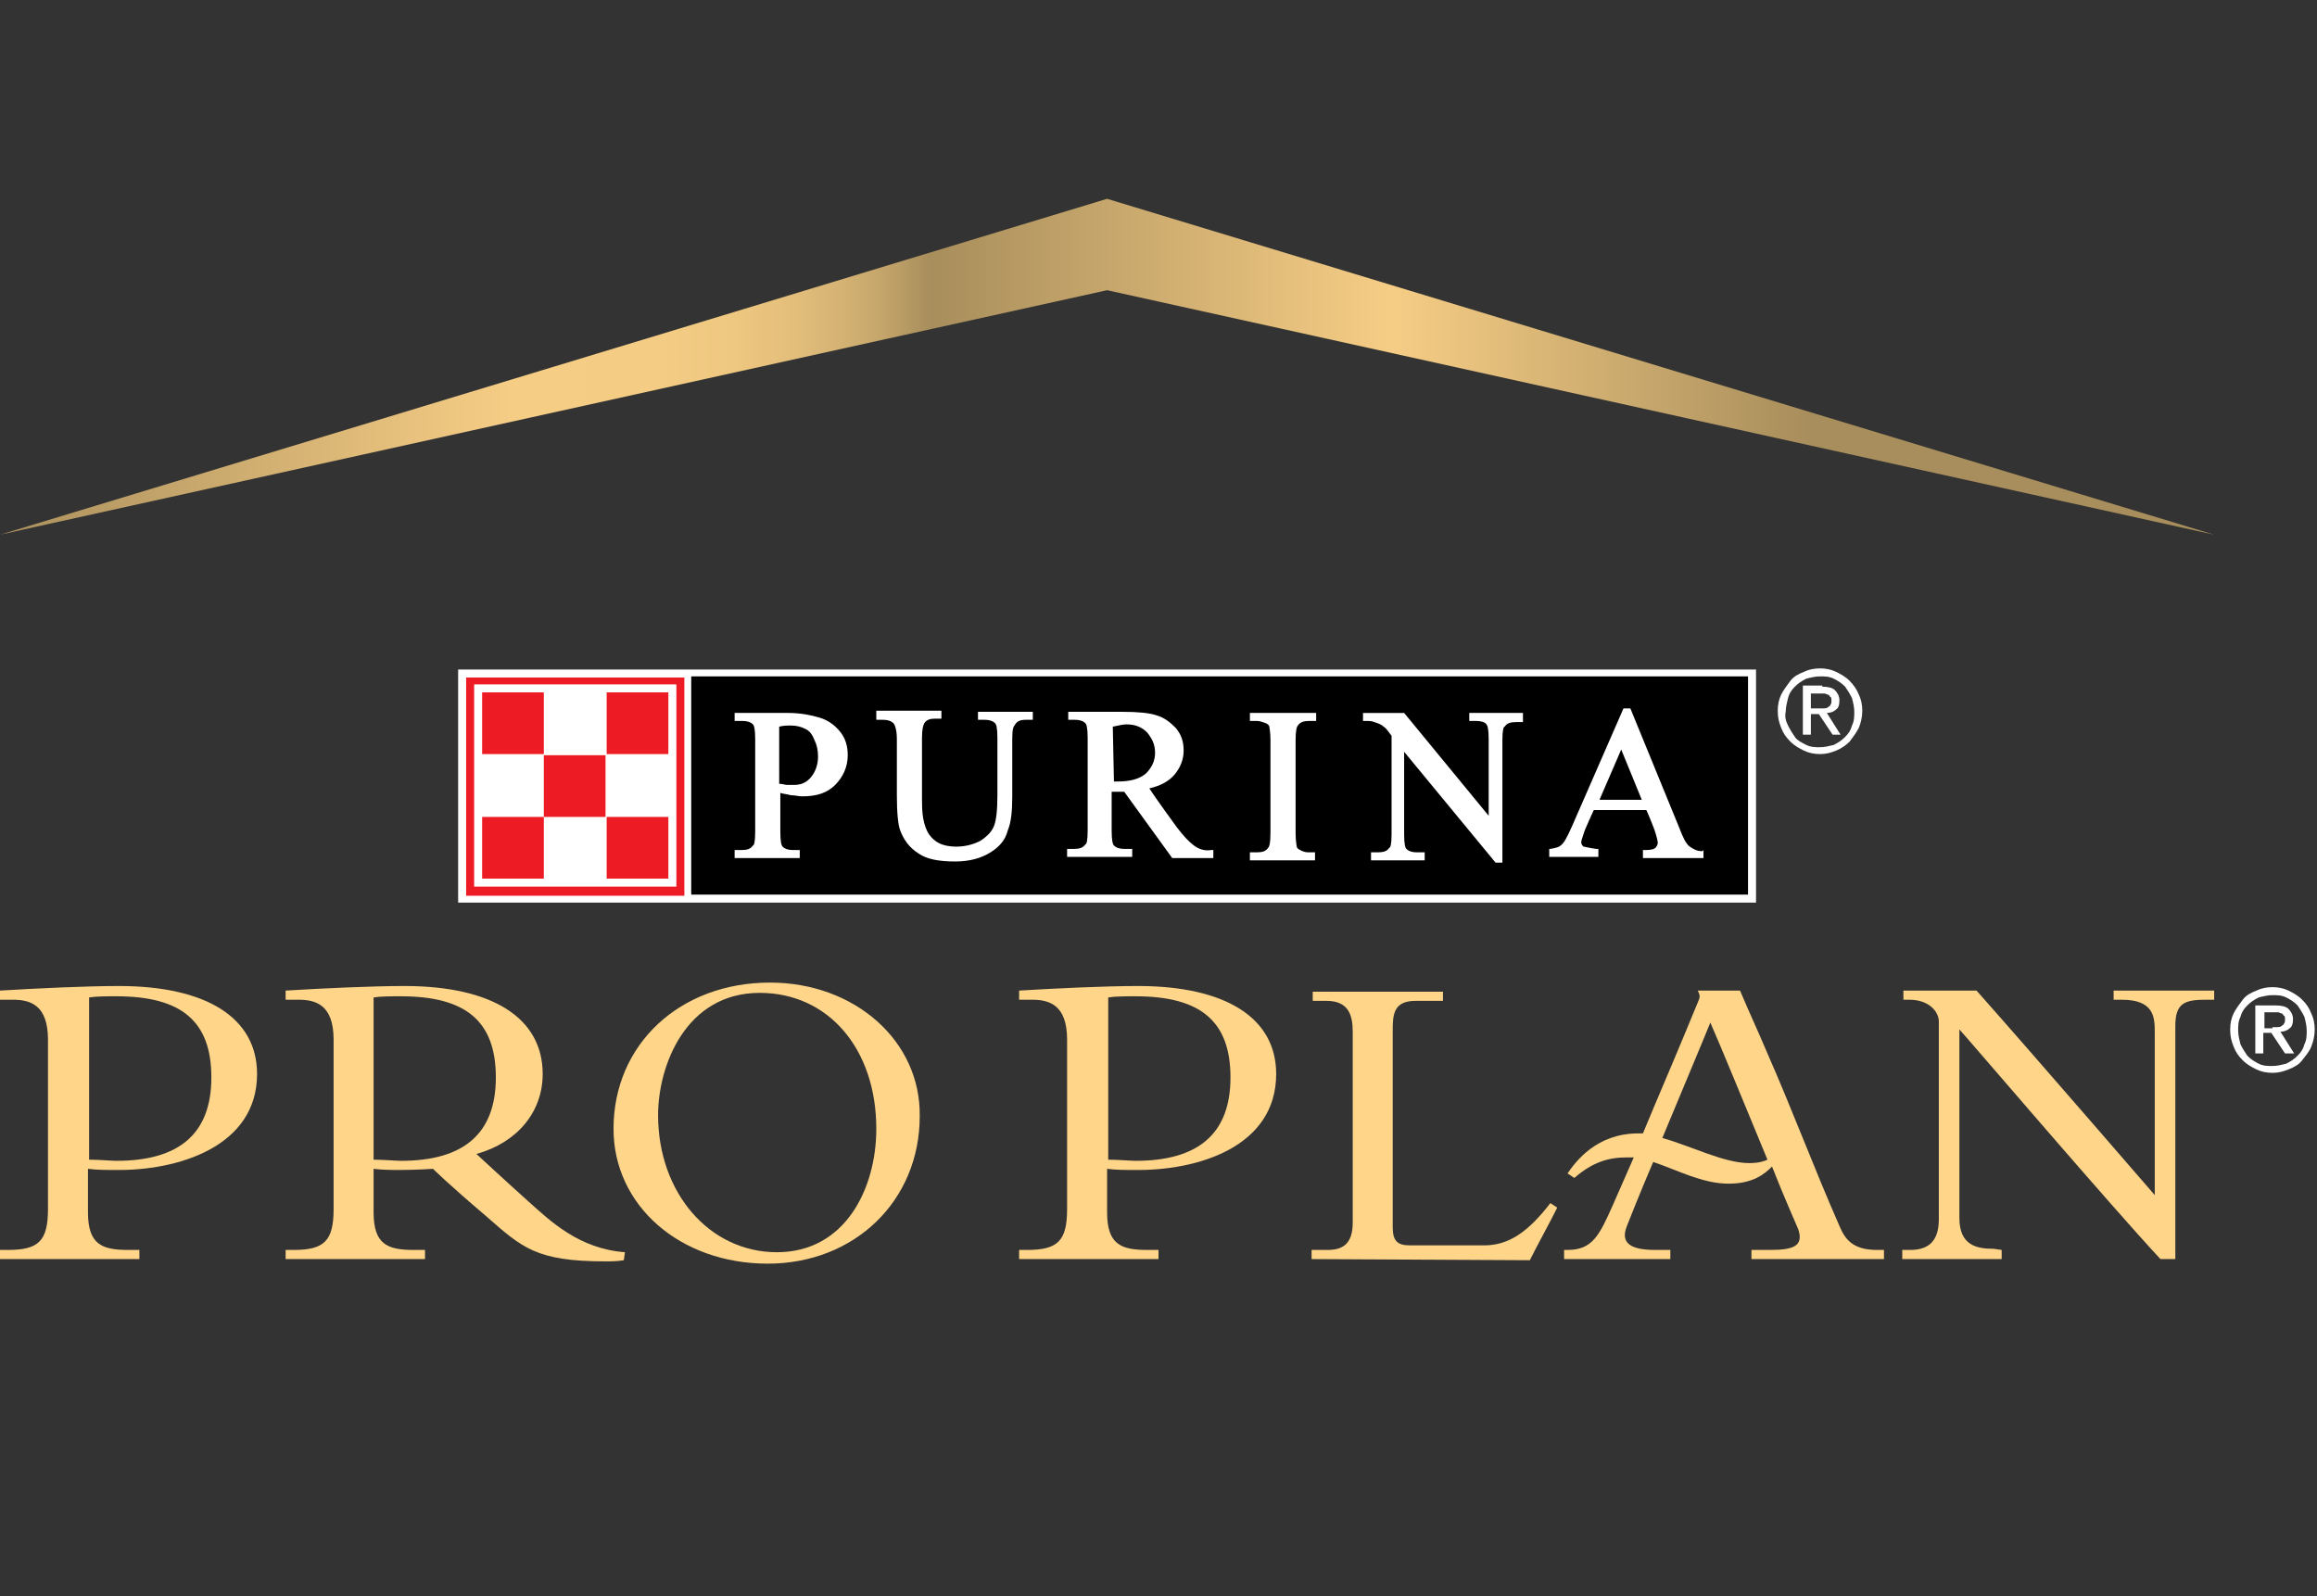 <?xml version="1.0" encoding="utf-8"?>
<!-- Generator: Adobe Illustrator 26.1.0, SVG Export Plug-In . SVG Version: 6.00 Build 0)  -->
<svg version="1.1" id="Layer_1" xmlns="http://www.w3.org/2000/svg" xmlns:xlink="http://www.w3.org/1999/xlink" x="0px" y="0px"
	 viewBox="0 0 202.8 139.7" style="enable-background:new 0 0 202.8 139.7;" xml:space="preserve">
<rect x="0" y="0" width="202.8" height="139.7" fill="#333333" stroke="none"/>
<style type="text/css">
	
		.st0{clip-path:url(#SVGID_00000029018507451644877380000017925315303004217747_);fill:url(#SVGID_00000070117738135876626990000014463618314786615724_);}
	.st1{fill:#FFD589;}
	.st2{fill:#FFFFFF;}
	.st3{fill:#ED1C24;}
	.st4{enable-background:new    ;}
</style>
<g>
	<g>
		<defs>
			<polygon id="SVGID_1_" points="0,46.8 96.9,25.4 193.8,46.8 96.9,17.4 			"/>
		</defs>
		<clipPath id="SVGID_00000121973229396509346210000007949103155548043188_">
			<use xlink:href="#SVGID_1_"  style="overflow:visible;"/>
		</clipPath>
		
			<linearGradient id="SVGID_00000077326081717681172700000014964863190906789552_" gradientUnits="userSpaceOnUse" x1="-216.875" y1="250.048" x2="-215.875" y2="250.048" gradientTransform="matrix(193.792 0 0 -193.792 42028.609 48489.41)">
			<stop  offset="0" style="stop-color:#A88E5C"/>
			<stop  offset="1.229380e-03" style="stop-color:#A88E5C"/>
			<stop  offset="0.237" style="stop-color:#F6CD85"/>
			<stop  offset="0.303" style="stop-color:#F4CC84"/>
			<stop  offset="0.336" style="stop-color:#EEC780"/>
			<stop  offset="0.363" style="stop-color:#E3BE7B"/>
			<stop  offset="0.386" style="stop-color:#D3B173"/>
			<stop  offset="0.406" style="stop-color:#BFA168"/>
			<stop  offset="0.423" style="stop-color:#A88E5C"/>
			<stop  offset="0.628" style="stop-color:#F6CD85"/>
			<stop  offset="0.814" style="stop-color:#A88E5C"/>
			<stop  offset="1" style="stop-color:#A88E5C"/>
		</linearGradient>
		
			<rect y="17.4" style="clip-path:url(#SVGID_00000121973229396509346210000007949103155548043188_);fill:url(#SVGID_00000077326081717681172700000014964863190906789552_);" width="193.8" height="29.4"/>
	</g>
</g>
<g>
	<g>
		<path class="st1" d="M175.2,109.4v0.8h-8.7v-0.8h0.7c1.9,0,2.5-1.1,2.5-2.7c0-5.9,0-11.4,0-17.3c0-0.8-0.8-1.9-2.6-1.9h-0.5
			c0-0.1,0-0.5,0-0.8h6.4c5.5,6.2,15.5,17.8,15.6,17.9c0-0.2,0-9.5,0-14.2c0-1.3,0-2.9-2.9-2.9H185v-0.8h8.8v0.8h-0.7
			c-1.9,0-2.7,0.3-2.7,2.3c0,6.6,0,20.2,0,20.4h-1.3c-4.3-4.6-17.2-19.7-17.6-20.1c0,0,0,11.2,0,16.5c0,2.4,1.5,2.7,3,2.7
			L175.2,109.4L175.2,109.4z"/>
	</g>
	<g>
		<path class="st1" d="M114.8,110.2v-0.8h1.4c1.3,0,2.2-0.5,2.2-2.4c0-5.6,0-11.2,0-16.7c0-1.5-0.4-2.7-2.3-2.7c-0.4,0-0.7,0-1.2,0
			v-0.8h11.4v0.8c-0.8,0-1.6,0-2.4,0c-2,0-2,1.3-2,2.7v17.1c0,1.2,0.4,1.6,1.5,1.6h6.5c2.1,0,3.8-1.1,5.8-3.7
			c0.3,0.2,0.3,0.2,0.6,0.4c-0.7,1.4-1.7,3.2-2.4,4.6L114.8,110.2L114.8,110.2z"/>
	</g>
	<g>
		<path class="st1" d="M54.7,109.6c-4-0.3-6.5-2.7-8.4-4.4c-1.9-1.7-4.6-4.2-4.6-4.2c3.6-1,5.8-3.7,5.8-7c0-4.9-4.4-7.7-12.1-7.7
			c-2.8,0-7.1,0.2-10.4,0.4v0.8c0.4,0,0.7,0,1.1,0c1.5,0,3.1,0.4,3.1,3.5v14.8c0,2.8-0.8,3.6-3.5,3.6H25v0.8h12.2v-0.8h-1
			c-2.3,0-3.5-0.5-3.5-3.3v-3.8c0.8,0.1,1.6,0.1,2.3,0.1c1.4,0,2.9-0.1,2.9-0.1s1.3,1.3,4.6,4.1c3.2,2.8,4.4,4,10.5,4
			c0.5,0,1,0,1.6-0.1L54.7,109.6z M32.7,101.5V87.3c0.6-0.1,1.6-0.1,2.4-0.1c5.7,0,8.3,2.2,8.3,7.1c0,5-2.9,7.3-8.3,7.3
			C34.6,101.6,33.6,101.5,32.7,101.5"/>
	</g>
	<g>
		<path class="st1" d="M22.5,94c0-4.9-4.4-7.7-12.1-7.7c-2.8,0-7.1,0.2-10.4,0.4v0.8c0.4,0,0.7,0,1.1,0c1.5,0,3.1,0.4,3.1,3.5v14.8
			c0,2.8-0.8,3.6-3.5,3.6H0v0.8h12.2v-0.8h-1c-2.3,0-3.5-0.5-3.5-3.3v-3.8c0.8,0.1,1.6,0.1,2.3,0.1C15.5,102.5,22.5,100.4,22.5,94
			 M7.8,101.5V87.3c0.6-0.1,1.6-0.1,2.4-0.1c5.7,0,8.3,2.2,8.3,7.1c0,5-2.9,7.3-8.3,7.3C9.7,101.6,8.7,101.5,7.8,101.5"/>
	</g>
	<g>
		<path class="st1" d="M111.7,94c0-4.9-4.4-7.7-12.1-7.7c-2.8,0-7.1,0.2-10.4,0.4v0.8c0.4,0,0.7,0,1.1,0c1.5,0,3.1,0.4,3.1,3.5v14.8
			c0,2.8-0.8,3.6-3.5,3.6h-0.7v0.8h12.2v-0.8h-1c-2.3,0-3.5-0.5-3.5-3.3v-3.8c0.8,0.1,1.6,0.1,2.3,0.1
			C104.8,102.5,111.7,100.4,111.7,94 M97,101.5V87.3c0.6-0.1,1.6-0.1,2.4-0.1c5.7,0,8.3,2.2,8.3,7.1c0,5-2.9,7.3-8.3,7.3
			C98.9,101.6,97.9,101.5,97,101.5"/>
	</g>
	<g>
		<path class="st1" d="M67.4,86c-7.9,0-13.7,5.4-13.7,12.8c0,6.7,5.8,11.8,13.5,11.8c7.6,0,13.3-5.5,13.3-12.9
			C80.6,91.1,74.8,86,67.4,86 M68,109.6c-5.9,0-10.4-5.2-10.4-12c0-4.3,2.4-10.7,8.9-10.7c6,0,10.2,4.9,10.2,11.9
			C76.7,104,74,109.6,68,109.6"/>
	</g>
	<g>
		<path class="st1" d="M164.3,109.4c-2.1,0-2.8-0.9-3.3-2.1c-2.2-5-4.1-10.1-6.3-15.1c-0.8-1.9-1.6-3.6-2.4-5.5h-3.7
			c0.2,0.4,0.2,0.5,0.1,0.8c-0.4,1-0.8,1.9-1.2,2.9c-1.2,2.9-2.5,5.9-3.7,8.8c-0.2,0-0.3,0-0.4,0c-3.7,0-5.5,2.5-6.2,3.5l0.6,0.4
			c1.6-1.4,3-1.8,4.6-1.8c0.2,0,0.4,0,0.6,0c-0.6,1.4-1.2,2.7-1.8,4.1c-1.2,2.7-1.8,4-4,4h-0.3v0.8h9.3v-0.8h-1.3
			c-2.2,0-3.1-0.6-2.5-2.1c0.2-0.5,1.1-2.8,2.3-5.6c2.1,0.7,4.3,1.9,6.6,1.9c2.2,0,3.2-0.9,3.8-1.5c1.1,2.8,2.1,5,2.3,5.5
			c0.5,1.5-0.5,1.8-2.5,1.8h-1.6v0.8h11.6v-0.8L164.3,109.4L164.3,109.4z M153.1,101.8c-2.2,0-5.1-1.5-7.6-2.2
			c1.7-4.1,3.6-8.6,4.2-10.1c0.8,1.8,3.1,7.4,5,12C154.5,101.6,154,101.8,153.1,101.8"/>
	</g>
	<g>
		<rect x="40.1" y="58.6" class="st2" width="113.6" height="20.4"/>
	</g>
	<g>
		<rect x="60.5" y="59.2" width="92.5" height="19.1"/>
	</g>
	<g>
		<path class="st2" d="M71.7,62.8c-0.7-0.2-1.6-0.4-2.7-0.4h-4.7v0.7H65c0.4,0,0.7,0.1,0.9,0.3c0.1,0.1,0.2,0.4,0.2,1.3v8.1
			c0,0.9-0.1,1.2-0.2,1.2c-0.2,0.3-0.5,0.4-1,0.4h-0.6v0.7H70v-0.7h-0.6c-0.4,0-0.7-0.1-0.9-0.3c-0.1-0.1-0.2-0.4-0.2-1.3v-3.4
			c0.3,0.1,0.6,0.1,0.9,0.2c0.4,0,0.7,0.1,1,0.1c1.3,0,2.2-0.3,2.9-1c0.7-0.7,1.1-1.6,1.1-2.6c0-0.8-0.2-1.5-0.7-2.1
			C73,63.4,72.4,63,71.7,62.8 M68.2,63.6c0.4-0.1,0.7-0.1,1-0.1c0.5,0,0.9,0.1,1.3,0.3s0.6,0.5,0.8,1c0.2,0.4,0.3,0.9,0.3,1.4
			c0,0.7-0.2,1.3-0.6,1.8s-0.9,0.7-1.5,0.7c-0.2,0-0.4,0-0.6,0s-0.4-0.1-0.7-0.1L68.2,63.6L68.2,63.6z"/>
	</g>
	<g>
		<path class="st2" d="M85.6,62.3V63h0.6c0.4,0,0.7,0.1,0.9,0.3c0.1,0.1,0.2,0.4,0.2,1.3v5c0,1.3-0.1,2.2-0.3,2.7
			c-0.2,0.5-0.6,0.9-1.2,1.3c-0.6,0.3-1.3,0.5-2.1,0.5c-0.6,0-1.1-0.1-1.5-0.3c-0.4-0.2-0.7-0.5-0.9-0.8c-0.2-0.3-0.4-0.8-0.5-1.4
			s-0.1-1.2-0.1-1.6v-5.4c0-0.8,0.1-1.1,0.2-1.3c0.2-0.3,0.5-0.4,0.9-0.4h0.6v-0.7h-5.7V63h0.6c0.4,0,0.7,0.1,0.9,0.3
			c0.1,0.1,0.3,0.5,0.3,1.4v4.9c0,1.5,0.1,2.6,0.3,3.1c0.3,0.8,0.8,1.5,1.6,2c0.7,0.5,1.8,0.7,3.2,0.7c1.3,0,2.3-0.3,3.1-0.8
			c0.8-0.5,1.3-1.1,1.5-1.9c0.3-0.7,0.4-1.7,0.4-3v-5c0-0.9,0.1-1.1,0.2-1.2c0.2-0.4,0.5-0.5,1-0.5h0.6v-0.7L85.6,62.3L85.6,62.3z"
			/>
	</g>
	<g>
		<path class="st2" d="M104.5,74c-0.4-0.3-0.9-0.8-1.5-1.6c0,0-1.9-2.6-2.4-3.4c0.9-0.2,1.7-0.6,2.2-1.2s0.8-1.3,0.8-2.1
			c0-0.8-0.2-1.4-0.7-2c-0.5-0.5-1-0.9-1.7-1.1c-0.6-0.2-1.6-0.3-3-0.3h-4.7V63h0.6c0.4,0,0.7,0.1,0.9,0.3c0.1,0.1,0.2,0.4,0.2,1.3
			v8.1c0,0.9-0.1,1.2-0.2,1.2c-0.2,0.3-0.5,0.4-1,0.4h-0.6V75h5.7v-0.7h-0.7c-0.4,0-0.7-0.1-0.9-0.3c-0.1-0.1-0.2-0.4-0.2-1.3v-3.4
			h0.1c0.1,0,0.2,0,0.3,0c0.2,0,0.4,0,0.7,0l4.2,5.8h3.6v-0.7H106C105.4,74.5,104.9,74.3,104.5,74 M97.4,63.6
			c0.5-0.1,0.9-0.2,1.2-0.2c0.7,0,1.3,0.2,1.8,0.7c0.4,0.5,0.7,1,0.7,1.8c0,0.7-0.3,1.3-0.8,1.8c-0.6,0.5-1.4,0.7-2.5,0.7h-0.3
			L97.4,63.6L97.4,63.6z"/>
	</g>
	<g>
		<path class="st2" d="M109.4,62.4v0.7h0.6c0.3,0,0.5,0.1,0.8,0.2c0.2,0.1,0.3,0.2,0.3,0.3s0.1,0.4,0.1,1.2v8.1
			c0,0.9-0.1,1.2-0.2,1.3c-0.2,0.3-0.5,0.4-1,0.4h-0.6v0.7h5.7v-0.7h-0.6c-0.3,0-0.5-0.1-0.7-0.2s-0.3-0.2-0.3-0.3
			c0-0.1-0.1-0.4-0.1-1.2v-8.1c0-0.9,0.1-1.2,0.2-1.3c0.2-0.3,0.5-0.4,1-0.4h0.6v-0.7C115.2,62.4,109.4,62.4,109.4,62.4z"/>
	</g>
	<g>
		<path class="st2" d="M133.3,62.4h-4.7v0.7h0.6c0.4,0,0.8,0.1,0.9,0.3c0.1,0.1,0.2,0.4,0.2,1.3v6.7l-7.4-9h-3.6v0.7h0.2
			c0.3,0,0.6,0,0.8,0.1c0.3,0.1,0.6,0.2,0.8,0.4c0.2,0.1,0.4,0.4,0.7,0.8V73c0,0.9-0.1,1.2-0.2,1.2c-0.2,0.3-0.5,0.4-1,0.4H120v0.7
			h4.7v-0.7H124c-0.4,0-0.7-0.1-0.9-0.3c-0.1-0.1-0.2-0.4-0.2-1.3v-7.2l8,9.7h0.6V64.8c0-0.9,0.1-1.2,0.2-1.2c0.2-0.3,0.5-0.4,1-0.4
			h0.6V62.4z"/>
	</g>
	<g>
		<path class="st2" d="M149,74.5c-0.5,0-0.8-0.2-1.1-0.4c-0.3-0.2-0.6-0.8-0.9-1.6L142.7,62h-0.6l-4.5,10.3c-0.4,0.9-0.7,1.5-1,1.7
			c-0.1,0.1-0.3,0.2-0.9,0.3h-0.1V75h4.3v-0.7h-0.2c-0.7-0.1-1-0.2-1.1-0.2c-0.1-0.1-0.2-0.2-0.2-0.4c0-0.1,0.1-0.4,0.3-1
			c0,0,0.6-1.4,0.8-1.8h4.6c0.2,0.4,0.7,1.7,0.7,1.7c0.2,0.6,0.3,1,0.3,1.2c0,0.1-0.1,0.3-0.2,0.4c-0.1,0.1-0.3,0.2-0.9,0.2h-0.2
			v0.7h5.3v-0.7L149,74.5z M141.9,65.6l1.8,4.4H140L141.9,65.6z"/>
	</g>
	<g>
		<rect x="40.8" y="59.3" class="st3" width="19.1" height="19.1"/>
	</g>
	<g>
		<rect x="41.5" y="59.9" class="st2" width="17.7" height="17.7"/>
	</g>
	<g>
		<rect x="42.2" y="71.5" class="st3" width="5.4" height="5.4"/>
	</g>
	<g>
		<rect x="53.1" y="71.5" class="st3" width="5.4" height="5.4"/>
	</g>
	<g>
		<rect x="47.6" y="66.1" class="st3" width="5.4" height="5.4"/>
	</g>
	<g>
		<rect x="42.2" y="60.6" class="st3" width="5.4" height="5.4"/>
	</g>
	<g>
		<rect x="53.1" y="60.6" class="st3" width="5.4" height="5.4"/>
	</g>
</g>
<g class="st4">
	<path class="st2" d="M155.9,60.8c0.2-0.4,0.5-0.8,0.8-1.2s0.7-0.6,1.2-0.8c0.4-0.2,0.9-0.3,1.4-0.3s1,0.1,1.4,0.3
		c0.4,0.2,0.8,0.4,1.2,0.8c0.3,0.3,0.6,0.7,0.8,1.2c0.2,0.4,0.3,0.9,0.3,1.4c0,0.5-0.1,1-0.3,1.5c-0.2,0.4-0.5,0.8-0.8,1.2
		c-0.3,0.3-0.7,0.6-1.2,0.8s-0.9,0.3-1.4,0.3s-1-0.1-1.4-0.3s-0.8-0.4-1.2-0.8s-0.6-0.7-0.8-1.2s-0.3-0.9-0.3-1.5
		C155.6,61.7,155.7,61.2,155.9,60.8z M156.5,63.5c0.2,0.4,0.4,0.7,0.6,1s0.6,0.5,1,0.7c0.4,0.2,0.8,0.2,1.2,0.2
		c0.4,0,0.8-0.1,1.2-0.2c0.4-0.2,0.7-0.4,1-0.7c0.3-0.3,0.5-0.6,0.6-1c0.2-0.4,0.2-0.8,0.2-1.2c0-0.4-0.1-0.8-0.2-1.2
		c-0.2-0.4-0.4-0.7-0.6-1c-0.3-0.3-0.6-0.5-1-0.7c-0.4-0.2-0.8-0.2-1.2-0.2c-0.4,0-0.8,0.1-1.2,0.2c-0.4,0.2-0.7,0.4-1,0.7
		c-0.3,0.3-0.5,0.6-0.6,1s-0.2,0.8-0.2,1.2C156.2,62.7,156.3,63.1,156.5,63.5z M159.5,60.1c0.5,0,0.9,0.1,1.1,0.3
		c0.2,0.2,0.4,0.5,0.4,0.9c0,0.4-0.1,0.7-0.3,0.8c-0.2,0.2-0.5,0.3-0.8,0.3l1.2,1.9h-0.7l-1.2-1.8h-0.7v1.8h-0.7v-4.3H159.5z
		 M159.2,62c0.2,0,0.3,0,0.4,0s0.3,0,0.4-0.1s0.2-0.1,0.2-0.2c0.1-0.1,0.1-0.2,0.1-0.4c0-0.1,0-0.3-0.1-0.3
		c-0.1-0.1-0.1-0.2-0.2-0.2c-0.1,0-0.2-0.1-0.3-0.1c-0.1,0-0.2,0-0.3,0h-0.9V62H159.2z"/>
</g>
<g>
	<g>
		<g>
			<g class="st4">
				<path class="st2" d="M195.5,88.7c0.2-0.4,0.5-0.8,0.8-1.2s0.7-0.6,1.2-0.8c0.4-0.2,0.9-0.3,1.4-0.3s1,0.1,1.4,0.3
					c0.4,0.2,0.8,0.4,1.2,0.8s0.6,0.7,0.8,1.2c0.2,0.4,0.3,0.9,0.3,1.4c0,0.5-0.1,1-0.3,1.5s-0.5,0.8-0.8,1.2s-0.7,0.6-1.2,0.8
					s-0.9,0.3-1.4,0.3s-1-0.1-1.4-0.3c-0.4-0.2-0.8-0.4-1.2-0.8s-0.6-0.7-0.8-1.2s-0.3-0.9-0.3-1.5
					C195.2,89.6,195.3,89.1,195.5,88.7z M196.1,91.4c0.2,0.4,0.4,0.7,0.6,1c0.3,0.3,0.6,0.5,1,0.7c0.4,0.2,0.8,0.2,1.2,0.2
					c0.4,0,0.8-0.1,1.2-0.2c0.4-0.2,0.7-0.4,1-0.7c0.3-0.3,0.5-0.6,0.6-1c0.2-0.4,0.2-0.8,0.2-1.2c0-0.4-0.1-0.8-0.2-1.2
					c-0.2-0.4-0.4-0.7-0.6-1c-0.3-0.3-0.6-0.5-1-0.7c-0.4-0.2-0.8-0.2-1.2-0.2c-0.4,0-0.8,0.1-1.2,0.2c-0.4,0.2-0.7,0.4-1,0.7
					c-0.3,0.3-0.5,0.6-0.6,1c-0.2,0.4-0.2,0.8-0.2,1.2C195.9,90.6,196,91,196.1,91.4z M199.2,88c0.5,0,0.9,0.1,1.1,0.3
					s0.4,0.5,0.4,0.9c0,0.4-0.1,0.7-0.3,0.8c-0.2,0.2-0.5,0.3-0.8,0.3l1.2,1.9H200l-1.2-1.8h-0.7v1.8h-0.7V88H199.2z M198.9,89.9
					c0.1,0,0.3,0,0.4,0c0.1,0,0.3,0,0.4-0.1s0.2-0.1,0.2-0.2c0.1-0.1,0.1-0.2,0.1-0.4c0-0.1,0-0.3-0.1-0.3c-0.1-0.1-0.1-0.2-0.2-0.2
					c-0.1,0-0.2-0.1-0.3-0.1c-0.1,0-0.2,0-0.3,0h-0.9v1.4H198.9z"/>
			</g>
		</g>
	</g>
</g>
</svg>
